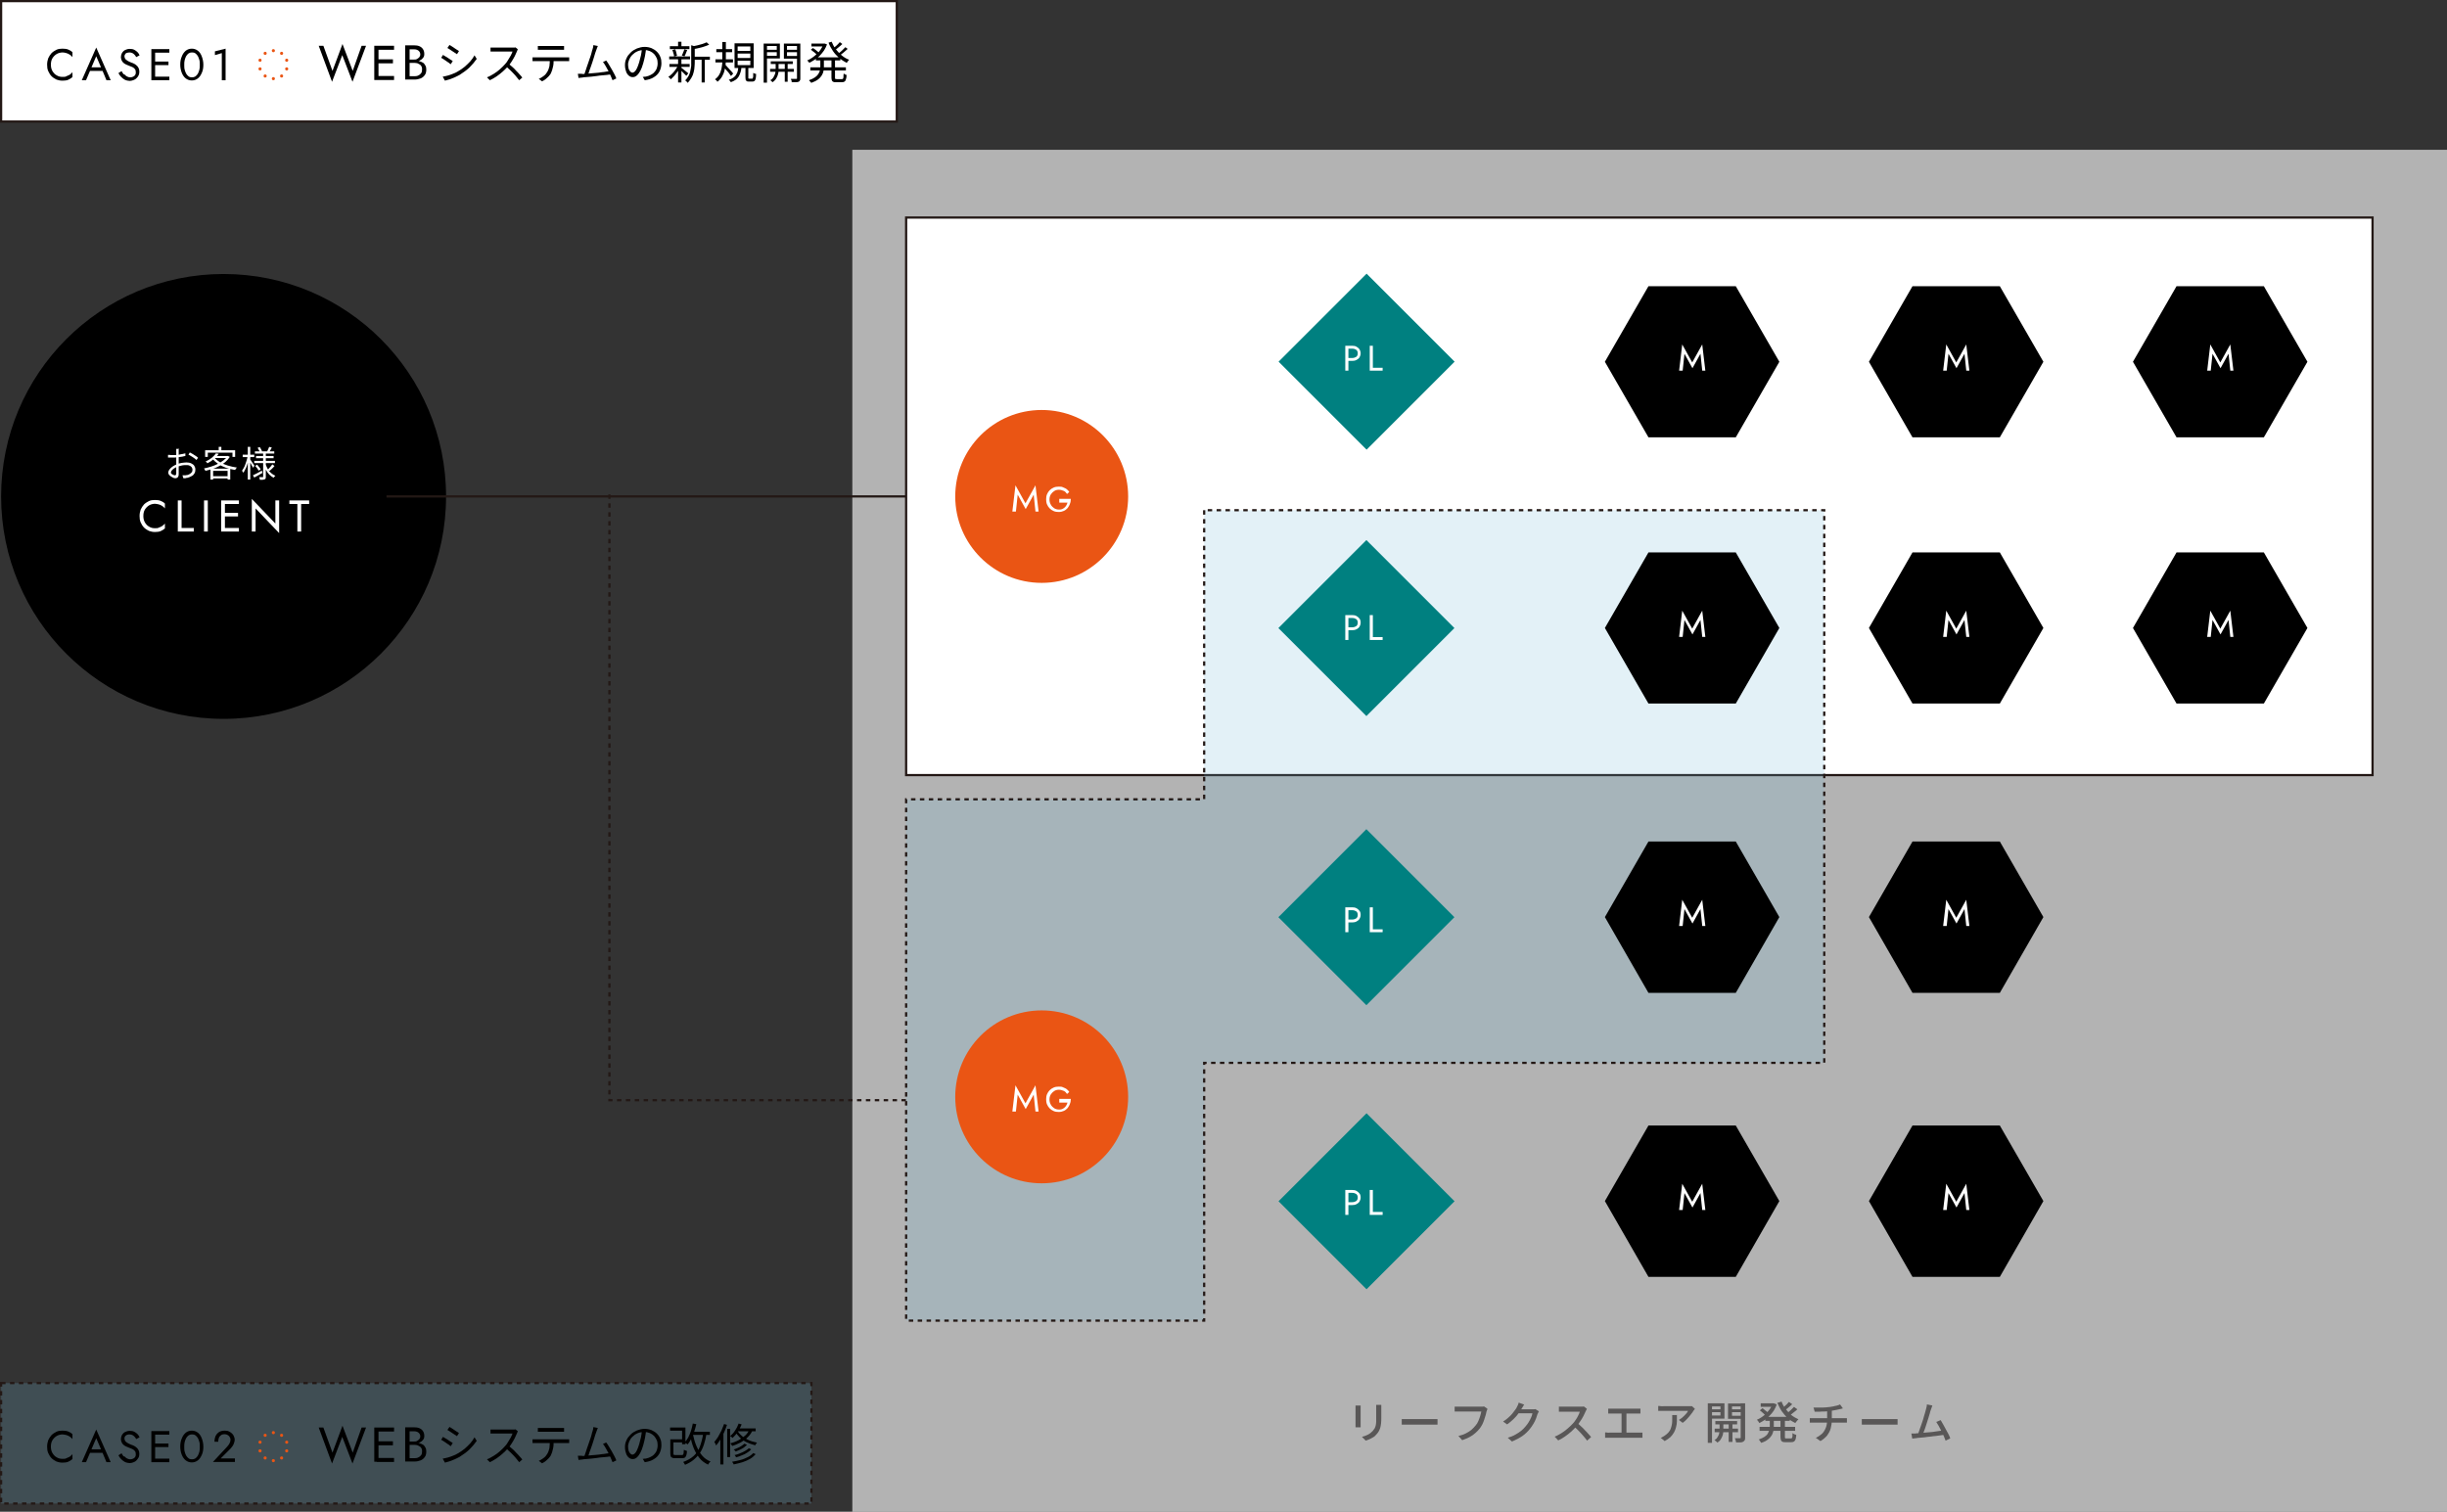 <?xml version="1.0" encoding="UTF-8"?>
<svg id="_レイヤー_2" xmlns="http://www.w3.org/2000/svg" version="1.1" viewBox="0 0 1101 680.3">
  <rect x="0" y="0" width="1101" height="680.3" fill="#333333" stroke="none"/>
  <!-- Generator: Adobe Illustrator 29.1.0, SVG Export Plug-In . SVG Version: 2.1.0 Build 142)  -->
  <defs>
    <style>
      .st0 {
        fill: #eaeaea;
        opacity: .7;
      }

      .st1 {
        fill: teal;
        stroke: teal;
      }

      .st1, .st2, .st3, .st4, .st5 {
        stroke-miterlimit: 10;
      }

      .st2 {
        fill: none;
      }

      .st2, .st3, .st4, .st5 {
        stroke: #231815;
      }

      .st2, .st4 {
        stroke-dasharray: 2;
      }

      .st6, .st3 {
        fill: #fff;
      }

      .st7 {
        fill: #595757;
      }

      .st4 {
        fill: #77bbdb;
        fill-opacity: .2;
      }

      .st5 {
        fill: #f2f2f2;
      }

      .st8 {
        fill: #ea5514;
      }
    </style>
  </defs>
  <rect class="st4" x=".5" y="622.4" width="364.6" height="54.2"/>
  <g>
    <path d="M23.6,653.9c.5.8,1.1,1.5,1.9,1.9.8.5,1.6.7,2.6.7s1.3,0,1.8-.3,1.1-.4,1.5-.7c.5-.3.8-.7,1.2-1.1v2.2c-.6.5-1.2.9-1.9,1.2-.7.3-1.6.4-2.6.4s-1.9-.2-2.7-.5c-.8-.4-1.6-.9-2.2-1.5-.6-.6-1.1-1.4-1.5-2.3-.4-.9-.5-1.8-.5-2.9s.2-2,.5-2.9c.4-.9.9-1.6,1.5-2.3.6-.6,1.4-1.1,2.2-1.5.8-.4,1.8-.5,2.7-.5s1.9.1,2.6.4,1.3.6,1.9,1.2v2.2c-.3-.4-.7-.8-1.2-1.1-.5-.3-1-.6-1.5-.7s-1.2-.3-1.8-.3-1.8.2-2.6.7c-.8.5-1.4,1.1-1.9,1.9-.5.8-.7,1.8-.7,2.9s.2,2,.7,2.9Z"/>
    <path d="M41,652.7l-.2.4-2.1,4.9h-1.9l6.5-14.7,6.5,14.7h-1.9l-2-4.8-.2-.4-2.4-5.6-2.4,5.6ZM40.3,652.2h6.2l.6,1.6h-7.4l.6-1.6Z"/>
    <path d="M55.9,655.3c.4.4.8.8,1.2,1,.4.2.9.4,1.5.4s1.3-.2,1.8-.6c.5-.4.7-.9.7-1.6s-.1-1.1-.4-1.5c-.3-.4-.7-.7-1.1-.9-.5-.2-1-.4-1.5-.6-.3-.1-.7-.3-1.2-.5s-.8-.4-1.2-.7c-.4-.3-.7-.7-.9-1.1-.2-.4-.4-1-.4-1.6s.2-1.3.5-1.9c.3-.5.8-1,1.4-1.3.6-.3,1.3-.5,2.1-.5s1.4.1,2,.4c.6.3,1.1.7,1.5,1.1.4.4.7.9.9,1.4l-1.5.8c-.2-.3-.4-.7-.7-1-.3-.3-.6-.6-1-.8s-.8-.3-1.4-.3-1.3.2-1.7.6-.5.8-.5,1.2.1.7.3,1.1c.2.3.5.6,1,.9.5.3,1.1.6,1.9.9.4.1.8.3,1.2.5.4.2.8.5,1.1.8.4.3.6.7.9,1.2.2.5.3,1,.3,1.6s-.1,1.2-.4,1.7-.6.9-1,1.3-.9.6-1.4.8c-.5.2-1.1.3-1.6.3s-1.5-.2-2.1-.5c-.6-.3-1.2-.8-1.7-1.3-.5-.5-.9-1.1-1.2-1.7l1.4-.9c.3.6.7,1.1,1,1.5Z"/>
    <path d="M69.8,644v14h-1.7v-14h1.7ZM69.1,644h7.1v1.6h-7.1v-1.6ZM69.1,649.6h6.7v1.6h-6.7v-1.6ZM69.1,656.4h7.1v1.6h-7.1v-1.6Z"/>
    <path d="M81.8,647.3c.4-1.1,1-1.9,1.8-2.6.8-.6,1.7-.9,2.7-.9s1.9.3,2.7.9c.8.6,1.4,1.5,1.8,2.6s.7,2.3.7,3.7-.2,2.6-.7,3.7-1,1.9-1.8,2.5c-.8.6-1.7.9-2.7.9s-1.9-.3-2.7-.9c-.8-.6-1.4-1.5-1.8-2.5s-.7-2.3-.7-3.7.2-2.6.7-3.7ZM83.1,653.3c.2.7.4,1.3.7,1.8s.7.9,1.1,1.2c.4.3.9.4,1.5.4s1-.1,1.5-.4c.4-.3.8-.7,1.1-1.2.3-.5.5-1.1.7-1.8.2-.7.2-1.4.2-2.2s0-1.6-.2-2.2c-.2-.7-.4-1.3-.7-1.8-.3-.5-.7-.9-1.1-1.2-.4-.3-.9-.4-1.5-.4s-1,.1-1.5.4c-.4.3-.8.7-1.1,1.2s-.5,1.1-.7,1.8c-.2.7-.2,1.4-.2,2.2s0,1.6.2,2.2Z"/>
    <path d="M102.2,651c.3-.3.6-.7.8-1,.2-.3.4-.7.5-1s.2-.7.2-1.1,0-.6-.2-.9c-.1-.3-.3-.6-.5-.8-.2-.2-.5-.4-.9-.6-.3-.1-.7-.2-1.1-.2s-1.1.1-1.5.4c-.4.3-.8.7-1,1.2-.2.5-.3,1.1-.3,1.8h-1.7c0-1,.2-1.9.5-2.6.4-.8.9-1.3,1.6-1.8.7-.4,1.5-.6,2.5-.6s1.4.1,2,.4c.6.3,1,.6,1.4,1,.4.4.6.8.8,1.3.2.5.3.9.3,1.3,0,.7-.2,1.4-.5,2.1-.3.7-.8,1.3-1.3,1.9l-4.5,4.5h6.4v1.6h-9.9l6.6-7.1Z"/>
  </g>
  <g>
    <path d="M199.2,646.6c.3.1.6.3,1.1.6.4.2.8.5,1.3.8.4.3.8.5,1.2.8.4.2.7.4.9.6l-.9,1.4c-.3-.2-.6-.4-.9-.7-.4-.2-.8-.5-1.2-.8-.4-.3-.8-.5-1.2-.8-.4-.2-.7-.4-1-.6l.9-1.4ZM199.2,656.4c.7-.1,1.5-.3,2.3-.5.8-.2,1.5-.5,2.3-.8.8-.3,1.5-.6,2.1-1,1.1-.6,2.1-1.3,3.1-2.1.9-.8,1.8-1.6,2.6-2.5.8-.9,1.4-1.8,1.9-2.7l1,1.6c-.9,1.3-2,2.6-3.3,3.9-1.3,1.2-2.8,2.3-4.4,3.3-.7.4-1.4.7-2.2,1.1-.8.3-1.6.6-2.3.9-.8.2-1.5.4-2.1.6l-.9-1.6ZM202.2,642.1c.3.2.6.4,1,.6.4.3.8.5,1.2.8.4.3.8.5,1.2.8.4.2.7.4.9.6l-.9,1.4c-.2-.2-.5-.4-.9-.6-.4-.3-.7-.5-1.2-.8-.4-.3-.8-.5-1.2-.8-.4-.2-.7-.5-1-.6l.9-1.3Z"/>
    <path d="M233,644.1c0,0-.2.2-.2.4,0,.2-.2.3-.2.5-.3.7-.6,1.4-1,2.2-.4.8-.9,1.6-1.4,2.4-.5.8-1,1.5-1.6,2.1-.7.8-1.5,1.6-2.4,2.4-.9.8-1.8,1.5-2.8,2.2-1,.7-2,1.2-3,1.7l-1.3-1.3c1.1-.4,2.1-1,3.1-1.6,1-.6,1.9-1.3,2.8-2.1.9-.8,1.6-1.5,2.3-2.3.5-.5.9-1.1,1.3-1.8s.8-1.3,1.2-2,.6-1.3.8-1.8h-7.8c-.2,0-.5,0-.8,0-.3,0-.5,0-.8,0s-.4,0-.5,0v-1.8c0,0,.3,0,.5,0,.2,0,.5,0,.8,0,.3,0,.5,0,.7,0h7.7c.3,0,.6,0,.9,0,.3,0,.5,0,.6-.1l1,.8ZM228.8,650.5c.5.5,1.1,1,1.7,1.5.6.5,1.2,1.1,1.7,1.7.6.6,1.1,1.1,1.6,1.7.5.5.9,1,1.2,1.4l-1.4,1.2c-.5-.6-1-1.3-1.7-2.1-.7-.7-1.3-1.5-2.1-2.2s-1.5-1.4-2.2-2l1.1-1.1Z"/>
    <path d="M239.7,647.7c.3,0,.6,0,.8,0,.3,0,.6,0,.9,0h13.1c.2,0,.5,0,.8,0,.3,0,.6,0,.8,0v1.7c-.2,0-.5,0-.8,0s-.6,0-.8,0h-14c-.3,0-.6,0-.9,0v-1.7ZM242.1,642.6c.3,0,.6,0,.9,0,.3,0,.6,0,.9,0h8.1c.3,0,.6,0,.9,0s.7,0,.9,0v1.7c-.3,0-.6,0-.9,0s-.6,0-.9,0h-8.1c-.3,0-.6,0-1,0s-.6,0-.9,0v-1.7ZM249.1,648.5c0,1.3,0,2.4-.3,3.5-.2,1-.5,2-.9,2.8-.2.5-.6.9-1,1.4-.4.4-.9.9-1.4,1.3s-1,.7-1.6,1l-1.5-1.1c.8-.3,1.5-.8,2.2-1.3.7-.5,1.2-1.1,1.6-1.8.5-.8.8-1.7,1-2.6.1-1,.2-2,.2-3.1h1.7Z"/>
    <path d="M261.9,655.2c.5,0,1.1,0,1.8-.1s1.4-.1,2.2-.2c.8,0,1.6-.2,2.4-.2.8,0,1.6-.2,2.4-.3.8,0,1.5-.2,2.2-.3.7,0,1.2-.2,1.6-.2l.4,1.5c-.5,0-1,.1-1.7.2-.7,0-1.4.2-2.2.2-.8,0-1.6.2-2.5.3-.9.1-1.7.2-2.5.3-.8,0-1.6.2-2.3.2-.7,0-1.3.1-1.7.2-.3,0-.5,0-.8.1-.3,0-.6,0-.9.1l-.3-1.9c.3,0,.6,0,.9,0,.3,0,.6,0,.9,0ZM269,642.5c0,.3-.2.5-.3.8-.1.3-.2.6-.4,1.1-.1.3-.3.8-.5,1.4-.2.6-.4,1.3-.6,2s-.5,1.5-.7,2.2c-.3.8-.5,1.5-.8,2.3-.3.7-.5,1.4-.7,2s-.4,1-.5,1.4h-1.8c.2-.3.4-.8.6-1.5s.5-1.3.7-2.1c.3-.8.5-1.5.8-2.3s.5-1.6.8-2.3c.2-.7.5-1.4.6-2s.3-1.1.4-1.4c.1-.5.2-.8.3-1.1,0-.3,0-.5.1-.8l2,.4ZM272.8,649.2c.4.5.8,1.1,1.2,1.8s.8,1.4,1.3,2.2c.4.8.8,1.5,1.2,2.2.4.7.6,1.3.8,1.8l-1.7.8c-.2-.5-.5-1.2-.8-1.9-.3-.7-.7-1.5-1.1-2.3-.4-.8-.8-1.5-1.2-2.2-.4-.7-.8-1.3-1.2-1.8l1.5-.7Z"/>
    <path d="M290.7,643.8c-.1,1-.3,2.1-.5,3.3-.2,1.1-.5,2.2-.8,3.3-.4,1.4-.8,2.5-1.3,3.4-.5.9-1,1.6-1.6,2.1-.6.5-1.1.7-1.8.7s-1.2-.2-1.7-.6-1-1-1.3-1.9c-.3-.8-.5-1.8-.5-2.9s.2-2.1.7-3.1c.4-1,1.1-1.8,1.9-2.6.8-.8,1.7-1.3,2.8-1.8,1.1-.4,2.2-.7,3.4-.7s2.2.2,3.2.6c.9.4,1.7.9,2.4,1.6.7.7,1.2,1.5,1.5,2.3.4.9.5,1.8.5,2.9s-.3,2.6-.9,3.7c-.6,1.1-1.4,1.9-2.6,2.6-1.1.7-2.5,1.1-4,1.3l-.9-1.5c.3,0,.6,0,.9-.1.3,0,.6,0,.8-.1.6-.1,1.3-.4,1.9-.7.6-.3,1.2-.7,1.6-1.2.5-.5.9-1.1,1.1-1.7s.4-1.4.4-2.3-.1-1.6-.4-2.3c-.3-.7-.7-1.3-1.2-1.9-.5-.5-1.2-1-1.9-1.3-.7-.3-1.6-.5-2.6-.5s-2.1.2-3,.6c-.9.4-1.6.9-2.3,1.6-.6.6-1.1,1.4-1.4,2.1-.3.8-.5,1.5-.5,2.2s.1,1.5.3,2.1c.2.5.5.9.8,1.2.3.3.6.4.9.4s.6-.2,1-.5c.3-.3.7-.8,1-1.5s.7-1.6,1-2.7c.3-1,.5-2,.8-3.1.2-1.1.4-2.1.4-3.2h1.7Z"/>
    <path d="M301.6,642.4h6.8v7.5h-1.5v-6.1h-5.4v-1.4ZM301.6,647.7h1.4v6.4c0,.3,0,.5.2.6.1,0,.4.1.8.1h2.8c.2,0,.4,0,.5-.2.1-.1.2-.3.3-.7,0-.3,0-.8.1-1.5.1,0,.2.2.4.2.2,0,.3.2.5.2.2,0,.3.1.5.2,0,.8-.2,1.5-.3,1.9s-.4.8-.6,1c-.3.2-.7.3-1.2.3h-3.1c-.6,0-1.1,0-1.4-.2-.3-.1-.6-.3-.7-.6-.1-.3-.2-.8-.2-1.3v-6.4ZM302.4,647.7h5.1v1.4h-5.1v-1.4ZM316.4,644.9l1.5.2c-.3,1.9-.7,3.5-1.2,5-.5,1.5-1.1,2.8-1.9,3.9-.8,1.1-1.7,2.1-2.8,3s-2.4,1.6-3.8,2.2c0-.1-.1-.3-.2-.4-.1-.2-.2-.3-.3-.5-.1-.2-.2-.3-.3-.4,1.9-.7,3.5-1.6,4.7-2.7,1.2-1.1,2.2-2.5,2.8-4.2s1.2-3.7,1.5-6ZM311.7,640.6l1.6.3c-.3,1.2-.6,2.4-1,3.5s-.8,2.1-1.3,3.1c-.5,1-1,1.8-1.6,2.5,0,0-.2-.2-.4-.3-.2-.1-.3-.2-.5-.3s-.3-.2-.4-.3c.6-.7,1.1-1.4,1.6-2.3s.8-1.9,1.2-2.9c.3-1,.6-2.1.8-3.2ZM311.8,645.6c.4,1.9.9,3.6,1.6,5.2.7,1.6,1.5,3,2.5,4.2,1,1.2,2.3,2.1,3.8,2.7-.1.1-.2.2-.4.4-.1.1-.3.3-.4.5-.1.2-.2.3-.3.5-1.5-.7-2.9-1.7-3.9-3-1.1-1.3-1.9-2.8-2.6-4.5-.7-1.7-1.2-3.6-1.6-5.7l1.4-.2ZM311.2,644.3h8.2v1.4h-8.2v-1.4Z"/>
    <path d="M325.7,640.8l1.4.4c-.4,1.2-.8,2.3-1.3,3.4-.5,1.1-1.1,2.2-1.7,3.2-.6,1-1.2,1.9-1.9,2.7,0-.1-.1-.3-.2-.5,0-.2-.2-.4-.3-.6s-.2-.4-.3-.5c.6-.7,1.1-1.4,1.7-2.3.5-.9,1-1.8,1.5-2.8.4-1,.8-2,1.2-3ZM324.1,645.6l1.4-1.4h0v14.8h-1.4v-13.4ZM327.2,643h1.3v12.7h-1.3v-12.7ZM332.3,640.6l1.4.4c-.5,1.2-1.1,2.3-1.8,3.4-.7,1.1-1.5,2-2.3,2.7,0,0-.2-.2-.3-.3-.1-.1-.3-.2-.4-.3-.1-.1-.3-.2-.4-.2.8-.7,1.6-1.5,2.2-2.5.7-1,1.2-2,1.6-3.1ZM337.3,643.1l1.4.3c-.5,1.3-1.3,2.4-2.2,3.3-.9.9-2,1.7-3.2,2.4-1.2.6-2.5,1.2-3.9,1.6,0-.1-.1-.3-.2-.4-.1-.1-.2-.3-.3-.4-.1-.1-.2-.3-.3-.4,1.3-.3,2.6-.8,3.7-1.4,1.1-.6,2.1-1.3,3-2.1s1.5-1.8,2-2.9ZM338.7,653.8l1.3.6c-.7.8-1.5,1.5-2.5,2.1-1,.6-2.2,1.1-3.4,1.5-1.3.4-2.6.7-4,1,0-.2-.2-.4-.3-.6-.1-.2-.3-.4-.4-.6,1.3-.2,2.6-.5,3.8-.8,1.2-.3,2.3-.8,3.3-1.3,1-.5,1.8-1.1,2.4-1.8ZM335,649.7l1.1.5c-.4.4-.9.8-1.4,1.2-.6.4-1.2.7-1.8,1-.6.3-1.3.5-1.9.8,0-.1-.2-.3-.4-.5-.2-.2-.3-.3-.5-.4.6-.2,1.2-.4,1.8-.7.6-.3,1.2-.5,1.7-.9.5-.3,1-.7,1.3-1ZM336.9,651.7l1.1.5c-.5.6-1.1,1.1-1.8,1.5-.7.5-1.5.9-2.4,1.2-.9.4-1.7.7-2.6.9,0-.1-.2-.3-.3-.5-.1-.2-.3-.4-.4-.5.9-.2,1.7-.4,2.5-.8.8-.3,1.6-.7,2.3-1.1.7-.4,1.3-.8,1.7-1.3ZM331.7,643.6c.4.8,1,1.6,1.8,2.3.8.8,1.8,1.4,3,2,1.2.6,2.6,1,4.1,1.3,0,0-.2.2-.3.4-.1.1-.2.3-.3.4,0,.1-.2.3-.2.4-1.6-.4-2.9-.9-4.1-1.5s-2.2-1.4-3-2.2-1.4-1.6-1.9-2.5l.9-.7ZM331.9,642.8h8.1v1.3h-8.9l.8-1.3Z"/>
  </g>
  <g>
    <path d="M162.6,642.4h2.1l-6.1,16.2-4.6-12-4.6,12-6-16.2h2.1l4.1,11.3,4.5-12.1,4.6,12.1,4-11.3Z"/>
    <path d="M170.3,642.4v15.4h-1.9v-15.4h1.9ZM169.5,642.4h7.8v1.8h-7.8v-1.8ZM169.5,648.6h7.3v1.8h-7.3v-1.8ZM169.5,656.1h7.8v1.8h-7.8v-1.8Z"/>
    <path d="M183.8,648.7h2.5c.5,0,1,0,1.4-.3s.7-.4,1-.8c.2-.3.4-.7.4-1.2,0-.7-.3-1.3-.8-1.7-.5-.4-1.2-.6-1.9-.6h-2.1v12.1h2.3c.7,0,1.2-.1,1.7-.4.5-.2.9-.6,1.2-1s.4-1,.4-1.6,0-.9-.2-1.3c-.2-.4-.4-.7-.7-.9-.3-.2-.7-.4-1.1-.6-.4-.1-.9-.2-1.4-.2h-2.7v-1h2.7c.7,0,1.4,0,2.1.2.6.2,1.2.4,1.7.7s.8.8,1.1,1.3c.3.5.4,1.1.4,1.8,0,1-.2,1.9-.7,2.5-.5.7-1.1,1.2-1.9,1.5s-1.7.5-2.7.5h-4.2v-15.4h4c.9,0,1.7.1,2.4.4.7.3,1.2.7,1.6,1.3.4.6.6,1.3.6,2.2s-.2,1.3-.6,1.8c-.4.5-.9.9-1.6,1.2-.7.3-1.5.4-2.4.4h-2.5v-1Z"/>
  </g>
  <g>
    <circle class="st8" cx="123" cy="657.3" r=".7"/>
    <circle class="st8" cx="126.7" cy="656.1" r=".7"/>
    <circle class="st8" cx="119.3" cy="656.1" r=".7"/>
    <circle class="st8" cx="117" cy="652.9" r=".7"/>
    <circle class="st8" cx="129" cy="652.9" r=".7"/>
  </g>
  <g>
    <circle class="st8" cx="123" cy="644.7" r=".7"/>
    <circle class="st8" cx="119.3" cy="645.9" r=".7"/>
    <circle class="st8" cx="126.7" cy="645.9" r=".7"/>
    <circle class="st8" cx="129" cy="649" r=".7"/>
    <circle class="st8" cx="117" cy="649" r=".7"/>
  </g>
  <circle cx="100.6" cy="223.4" r="100.1"/>
  <g>
    <g>
      <path class="st6" d="M65.2,235.1c.5.8,1.1,1.5,1.9,1.9.8.5,1.6.7,2.6.7s1.3,0,1.8-.3c.6-.2,1.1-.4,1.5-.7.5-.3.8-.7,1.2-1.1v2.2c-.6.5-1.2.9-1.9,1.2s-1.6.4-2.6.4-1.9-.2-2.7-.5c-.8-.4-1.6-.9-2.2-1.5-.6-.6-1.1-1.4-1.5-2.3-.4-.9-.5-1.8-.5-2.9s.2-2,.5-2.9c.4-.9.9-1.6,1.5-2.3.6-.6,1.4-1.1,2.2-1.5.8-.4,1.8-.5,2.7-.5s1.9.1,2.6.4,1.3.6,1.9,1.2v2.2c-.3-.4-.7-.8-1.2-1.1-.5-.3-1-.6-1.5-.7s-1.2-.3-1.8-.3-1.8.2-2.6.7c-.8.5-1.4,1.1-1.9,1.9-.5.8-.7,1.8-.7,2.9s.2,2,.7,2.9Z"/>
      <path class="st6" d="M81.7,225.2v12.4h5.5v1.6h-7.2v-14h1.7Z"/>
      <path class="st6" d="M93.5,225.2v14h-1.7v-14h1.7Z"/>
      <path class="st6" d="M101.2,225.2v14h-1.7v-14h1.7ZM100.4,225.2h7.1v1.6h-7.1v-1.6ZM100.4,230.8h6.7v1.6h-6.7v-1.6ZM100.4,237.6h7.1v1.6h-7.1v-1.6Z"/>
      <path class="st6" d="M125.6,225.2v14.7l-10.6-11.1v10.4h-1.7v-14.7l10.6,11.1v-10.4h1.7Z"/>
      <path class="st6" d="M130.2,225.2h8.9v1.6h-3.6v12.4h-1.7v-12.4h-3.6v-1.6Z"/>
    </g>
    <g>
      <path class="st6" d="M80.4,201.8c0,0,0,.2,0,.3,0,.1,0,.3,0,.4s0,.3,0,.4c0,.2,0,.6,0,1,0,.4,0,.8,0,1.3s0,1,0,1.4,0,.9,0,1.4,0,.9,0,1.4c0,.5,0,1,0,1.5,0,.5,0,.9,0,1.3,0,.4,0,.7,0,1,0,.5,0,.9-.2,1.2-.1.3-.3.5-.5.6-.2.1-.5.2-.7.2s-.7,0-1-.2-.7-.3-1.1-.6c-.3-.2-.6-.5-.9-.8-.2-.3-.3-.7-.3-1s.2-.9.6-1.4c.4-.5.8-.9,1.4-1.3.6-.4,1.2-.7,1.9-1,.7-.3,1.5-.5,2.2-.6.8-.1,1.5-.2,2.1-.2s1.5.1,2.1.4,1.1.6,1.4,1.1.5,1,.5,1.7-.1,1.2-.4,1.7c-.3.5-.6.9-1.2,1.2s-1.1.6-1.9.8c-.4,0-.7.1-1,.2-.3,0-.7,0-.9,0l-.4-1.3c.3,0,.6,0,.9,0,.3,0,.6,0,.9-.1.5,0,.9-.2,1.3-.4.4-.2.7-.5,1-.8.3-.3.4-.8.4-1.2s-.1-.8-.4-1.2c-.2-.3-.6-.5-1-.7s-.9-.2-1.4-.2-1.4,0-2.1.2c-.7.1-1.4.4-2,.6-.5.2-1,.4-1.4.7-.4.3-.8.6-1,.9-.2.3-.4.6-.4.9s0,.4.2.5c.1.2.3.3.5.4.2.1.4.2.6.3.2,0,.4.1.5.1s.3,0,.4-.2.2-.3.2-.6,0-.7,0-1.3c0-.5,0-1.1,0-1.8s0-1.3,0-1.8,0-.9,0-1.5c0-.5,0-1,0-1.5,0-.5,0-.9,0-1.3,0-.4,0-.6,0-.8s0-.2,0-.4c0-.1,0-.3,0-.4,0-.1,0-.3,0-.3h1.4ZM75.8,204.7c.4,0,.8,0,1.1.1.3,0,.6,0,.9,0s.8,0,1.3,0c.5,0,1,0,1.5-.2s1-.2,1.5-.3c.5-.1.9-.2,1.3-.3v1.2c-.4,0-.8.2-1.4.3-.5,0-1,.2-1.6.2-.5,0-1,.1-1.5.2-.5,0-.9,0-1.2,0s-.8,0-1.2,0c-.3,0-.6,0-.9,0v-1.2ZM85.4,203.6c.4.2.8.4,1.3.7.5.3.9.6,1.4.9.4.3.8.5,1,.8l-.7,1c-.2-.2-.4-.4-.7-.6-.3-.2-.6-.4-1-.7-.3-.2-.7-.4-1-.6s-.6-.4-.9-.5l.6-1Z"/>
      <path class="st6" d="M102.2,205.2h.4c0,0,.8.4.8.4-.5.8-1.2,1.6-2,2.3s-1.7,1.3-2.7,1.8c-1,.5-2,1-3.1,1.3s-2.2.7-3.2.9c0-.2-.1-.3-.3-.6s-.2-.4-.3-.5c1-.2,2.1-.5,3.1-.8,1-.3,2-.7,3-1.2,1-.5,1.8-1,2.6-1.6.8-.6,1.4-1.2,1.8-1.9v-.2ZM92.3,202.6h13.5v3h-1.2v-1.9h-11.1v1.9h-1.2v-3ZM97.1,204l1.3.2c-.5.8-1.2,1.5-2.1,2.3-.8.7-1.8,1.4-3,2,0,0-.1-.2-.2-.3,0-.1-.2-.2-.3-.3-.1,0-.2-.2-.3-.2,1.1-.5,2-1.1,2.8-1.7.8-.7,1.4-1.3,1.8-1.9ZM94.7,210.9h8.9v4.9h-1.2v-3.9h-6.5v3.9h-1.2v-4.9ZM95.3,214.3h7.7v1h-7.7v-1ZM96.5,205.9c.6.8,1.5,1.5,2.5,2.1,1,.6,2.2,1.1,3.5,1.5,1.3.4,2.7.7,4.1.9,0,0-.2.2-.3.3,0,.1-.2.3-.3.4,0,.1-.2.3-.2.4-1.4-.2-2.8-.6-4.1-1-1.3-.5-2.5-1-3.5-1.7s-1.9-1.5-2.7-2.4l1-.5ZM96.9,205.2h5.6v.9h-6.4l.9-.9ZM98.4,201.1h1.2v2.1h-1.2v-2.1Z"/>
      <path class="st6" d="M111.4,205.3l.8.2c-.1.6-.3,1.3-.5,2-.2.7-.4,1.4-.6,2-.2.7-.5,1.3-.8,1.8s-.5,1.1-.8,1.5c0-.2-.1-.3-.3-.5s-.2-.4-.3-.5c.3-.4.5-.8.8-1.3.3-.5.5-1,.7-1.6.2-.6.4-1.2.6-1.8.2-.6.3-1.2.4-1.8ZM109.2,204.6h5.2v1.1h-5.2v-1.1ZM111.5,201.1h1.1v14.7h-1.1v-14.7ZM112.5,206.6c0,.1.2.3.4.6s.4.6.6.9c.2.3.4.6.6.9.2.3.3.5.4.6l-.7.9c0-.2-.2-.5-.4-.8-.2-.3-.3-.6-.5-1-.2-.3-.4-.7-.6-.9s-.3-.5-.4-.7l.5-.5ZM113.8,213.9c.5-.2,1.1-.6,1.8-.9.7-.4,1.4-.8,2.2-1.2l.3,1c-.6.4-1.3.7-1.9,1.1-.7.4-1.3.7-1.8,1l-.6-1ZM114.4,207.4h9.3v1h-9.3v-1ZM114.7,203.1h8.7v1h-8.7v-1ZM114.9,209.6l.8-.5c.3.3.6.7.9,1.1.3.4.6.7.7,1l-.9.6c-.2-.3-.4-.7-.7-1.1-.3-.4-.6-.8-.9-1.1ZM115.2,205.2h7.9v1h-7.9v-1ZM115.9,201.5l1-.3c.2.3.4.6.6,1,.2.3.3.6.4.9l-1,.4c0-.3-.2-.6-.4-.9-.2-.4-.4-.7-.5-1ZM118.4,203.8h1.2v10.7c0,.3,0,.6-.1.8,0,.2-.2.3-.4.4-.2,0-.5.1-.9.2-.4,0-.8,0-1.3,0,0-.2,0-.3-.1-.6,0-.2-.1-.4-.2-.6.4,0,.7,0,1,0h.6c.1,0,.2,0,.2,0,0,0,0-.1,0-.2v-10.7ZM119.5,208.9c.3.8.6,1.5,1,2.2.4.7.9,1.3,1.5,1.8.6.5,1.2.9,1.9,1.2,0,0-.2.2-.3.3,0,.1-.2.2-.3.3,0,.1-.2.2-.2.3-.7-.4-1.3-.8-1.9-1.4-.6-.6-1.1-1.3-1.5-2.1-.4-.8-.8-1.6-1-2.5l.8-.2ZM121.1,201.1l1.2.3c-.2.4-.4.7-.6,1.1s-.4.7-.6.9l-.9-.3c.2-.3.3-.6.5-1,.2-.4.3-.7.4-1ZM122.6,209l.9.7c-.3.4-.7.8-1.1,1.2-.4.4-.8.7-1.1,1l-.8-.6c.2-.2.5-.4.7-.7s.5-.5.7-.8.4-.5.6-.8Z"/>
    </g>
  </g>
  <rect class="st0" x="383.5" y="67.4" width="717.5" height="612.9"/>
  <rect class="st3" x="407.7" y="97.9" width="659.8" height="250.9"/>
  <polygon class="st4" points="541.8 229.6 541.8 359.7 407.7 359.7 407.7 594.3 541.8 594.3 541.8 478.3 820.8 478.3 820.8 229.6 541.8 229.6"/>
  <circle class="st8" cx="468.7" cy="223.4" r="38.9"/>
  <rect class="st1" x="587.3" y="255.1" width="55" height="55" transform="translate(849.7 917.2) rotate(-135)"/>
  <rect class="st1" x="587.3" y="135.3" width="55" height="55" transform="translate(934.5 712.6) rotate(-135)"/>
  <polygon points="781 248.6 741.7 248.6 722.1 282.6 741.7 316.6 781 316.6 800.6 282.6 781 248.6"/>
  <polygon points="781 128.8 741.7 128.8 722.1 162.8 741.7 196.8 781 196.8 800.6 162.8 781 128.8"/>
  <polygon points="899.8 248.6 860.5 248.6 840.9 282.6 860.5 316.6 899.8 316.6 919.4 282.6 899.8 248.6"/>
  <polygon points="899.8 128.8 860.5 128.8 840.9 162.8 860.5 196.8 899.8 196.8 919.4 162.8 899.8 128.8"/>
  <polygon points="1018.6 248.6 979.3 248.6 959.7 282.6 979.3 316.6 1018.6 316.6 1038.2 282.6 1018.6 248.6"/>
  <polygon points="1018.6 128.8 979.3 128.8 959.7 162.8 979.3 196.8 1018.6 196.8 1038.2 162.8 1018.6 128.8"/>
  <circle class="st8" cx="468.7" cy="493.6" r="38.9"/>
  <rect class="st1" x="587.3" y="513" width="55" height="55" transform="translate(667.4 1357.5) rotate(-135)"/>
  <rect class="st1" x="587.3" y="385.2" width="55" height="55" transform="translate(757.7 1139.3) rotate(-135)"/>
  <polygon points="781 506.5 741.7 506.5 722.1 540.5 741.7 574.6 781 574.6 800.6 540.5 781 506.5"/>
  <polygon points="781 378.7 741.7 378.7 722.1 412.7 741.7 446.8 781 446.8 800.6 412.7 781 378.7"/>
  <polygon points="899.8 506.5 860.5 506.5 840.9 540.5 860.5 574.6 899.8 574.6 919.4 540.5 899.8 506.5"/>
  <polygon points="899.8 378.7 860.5 378.7 840.9 412.7 860.5 446.8 899.8 446.8 919.4 412.7 899.8 378.7"/>
  <g>
    <path class="st6" d="M456.9,230.2h-1.4l1.4-11.8,4.5,8.1,4.5-8.1,1.4,11.8h-1.4l-.8-7.6-3.6,6.5-3.6-6.5-.8,7.6Z"/>
    <path class="st6" d="M476.6,224.5h5.2c0,.8-.1,1.5-.4,2.2-.2.7-.6,1.3-1,1.9-.5.5-1,1-1.7,1.3-.7.3-1.4.5-2.3.5s-1.6-.1-2.3-.4c-.7-.3-1.3-.7-1.8-1.2-.5-.5-.9-1.1-1.2-1.8s-.4-1.5-.4-2.3.1-1.6.4-2.3c.3-.7.7-1.3,1.2-1.8.5-.5,1.1-.9,1.8-1.2.7-.3,1.4-.4,2.3-.4s1.3,0,1.9.3,1.1.4,1.6.8c.5.4.9.8,1.2,1.3l-1,.9c-.4-.6-.8-1.1-1.5-1.4s-1.4-.5-2.2-.5-1.5.2-2.1.6c-.6.4-1.1.9-1.5,1.5-.4.7-.6,1.4-.6,2.3s.2,1.6.6,2.3c.4.7.9,1.2,1.5,1.6.6.4,1.4.6,2.1.6s1.1,0,1.5-.2c.4-.2.8-.4,1.1-.7.3-.3.6-.6.8-1s.4-.8.5-1.2h-3.7v-1.3Z"/>
  </g>
  <g>
    <path class="st6" d="M456.9,500.2h-1.4l1.4-11.8,4.5,8.1,4.5-8.1,1.4,11.8h-1.4l-.8-7.6-3.6,6.5-3.6-6.5-.8,7.6Z"/>
    <path class="st6" d="M476.6,494.5h5.2c0,.8-.1,1.5-.4,2.2-.2.7-.6,1.3-1,1.9-.5.5-1,1-1.7,1.3-.7.3-1.4.5-2.3.5s-1.6-.1-2.3-.4c-.7-.3-1.3-.7-1.8-1.2-.5-.5-.9-1.1-1.2-1.8s-.4-1.5-.4-2.3.1-1.6.4-2.3c.3-.7.7-1.3,1.2-1.8.5-.5,1.1-.9,1.8-1.2.7-.3,1.4-.4,2.3-.4s1.3,0,1.9.3,1.1.4,1.6.8c.5.4.9.8,1.2,1.3l-1,.9c-.4-.6-.8-1.1-1.5-1.4s-1.4-.5-2.2-.5-1.5.2-2.1.6c-.6.4-1.1.9-1.5,1.5-.4.7-.6,1.4-.6,2.3s.2,1.6.6,2.3c.4.7.9,1.2,1.5,1.6.6.4,1.4.6,2.1.6s1.1,0,1.5-.2c.4-.2.8-.4,1.1-.7.3-.3.6-.6.8-1s.4-.8.5-1.2h-3.7v-1.3Z"/>
  </g>
  <g>
    <path class="st6" d="M606.7,276.8v11.2h-1.4v-11.2h1.4ZM606.1,276.8h2.3c.7,0,1.4.1,1.9.4.6.3,1,.7,1.4,1.2s.5,1.1.5,1.8-.2,1.3-.5,1.8c-.3.5-.8.9-1.4,1.2-.6.3-1.2.4-1.9.4h-2.3v-1.3h2.3c.7,0,1.3-.2,1.8-.5.5-.4.7-.9.7-1.6s-.2-1.2-.7-1.6c-.5-.3-1-.5-1.8-.5h-2.3v-1.3Z"/>
    <path class="st6" d="M617.7,276.8v9.9h4.4v1.3h-5.8v-11.2h1.4Z"/>
  </g>
  <g>
    <path class="st6" d="M606.7,408.3v11.2h-1.4v-11.2h1.4ZM606.1,408.3h2.3c.7,0,1.4.1,1.9.4.6.3,1,.7,1.4,1.2s.5,1.1.5,1.8-.2,1.3-.5,1.8c-.3.5-.8.9-1.4,1.2-.6.3-1.2.4-1.9.4h-2.3v-1.3h2.3c.7,0,1.3-.2,1.8-.5.5-.4.7-.9.7-1.6s-.2-1.2-.7-1.6c-.5-.3-1-.5-1.8-.5h-2.3v-1.3Z"/>
    <path class="st6" d="M617.7,408.3v9.9h4.4v1.3h-5.8v-11.2h1.4Z"/>
  </g>
  <g>
    <path class="st6" d="M606.7,535.5v11.2h-1.4v-11.2h1.4ZM606.1,535.5h2.3c.7,0,1.4.1,1.9.4.6.3,1,.7,1.4,1.2s.5,1.1.5,1.8-.2,1.3-.5,1.8c-.3.5-.8.9-1.4,1.2-.6.3-1.2.4-1.9.4h-2.3v-1.3h2.3c.7,0,1.3-.2,1.8-.5.5-.4.7-.9.7-1.6s-.2-1.2-.7-1.6c-.5-.3-1-.5-1.8-.5h-2.3v-1.3Z"/>
    <path class="st6" d="M617.7,535.5v9.9h4.4v1.3h-5.8v-11.2h1.4Z"/>
  </g>
  <g>
    <path class="st6" d="M606.7,155.6v11.2h-1.4v-11.2h1.4ZM606.1,155.6h2.3c.7,0,1.4.1,1.9.4.6.3,1,.7,1.4,1.2.3.5.5,1.1.5,1.8s-.2,1.3-.5,1.8c-.3.5-.8.9-1.4,1.2-.6.3-1.2.4-1.9.4h-2.3v-1.3h2.3c.7,0,1.3-.2,1.8-.5.5-.4.7-.9.7-1.6s-.2-1.2-.7-1.6c-.5-.3-1-.5-1.8-.5h-2.3v-1.3Z"/>
    <path class="st6" d="M617.7,155.6v9.9h4.4v1.3h-5.8v-11.2h1.4Z"/>
  </g>
  <path class="st6" d="M756.9,166.8h-1.4l1.4-11.8,4.5,8.1,4.5-8.1,1.4,11.8h-1.4l-.8-7.6-3.6,6.5-3.6-6.5-.8,7.6Z"/>
  <path class="st6" d="M756.9,286.6h-1.4l1.4-11.8,4.5,8.1,4.5-8.1,1.4,11.8h-1.4l-.8-7.6-3.6,6.5-3.6-6.5-.8,7.6Z"/>
  <path class="st6" d="M756.9,416.7h-1.4l1.4-11.8,4.5,8.1,4.5-8.1,1.4,11.8h-1.4l-.8-7.6-3.6,6.5-3.6-6.5-.8,7.6Z"/>
  <path class="st6" d="M756.9,544.5h-1.4l1.4-11.8,4.5,8.1,4.5-8.1,1.4,11.8h-1.4l-.8-7.6-3.6,6.5-3.6-6.5-.8,7.6Z"/>
  <path class="st6" d="M875.7,166.8h-1.4l1.4-11.8,4.5,8.1,4.5-8.1,1.4,11.8h-1.4l-.8-7.6-3.6,6.5-3.6-6.5-.8,7.6Z"/>
  <path class="st6" d="M875.7,286.6h-1.4l1.4-11.8,4.5,8.1,4.5-8.1,1.4,11.8h-1.4l-.8-7.6-3.6,6.5-3.6-6.5-.8,7.6Z"/>
  <path class="st6" d="M994.5,166.8h-1.4l1.4-11.8,4.5,8.1,4.5-8.1,1.4,11.8h-1.4l-.8-7.6-3.6,6.5-3.6-6.5-.8,7.6Z"/>
  <path class="st6" d="M994.5,286.6h-1.4l1.4-11.8,4.5,8.1,4.5-8.1,1.4,11.8h-1.4l-.8-7.6-3.6,6.5-3.6-6.5-.8,7.6Z"/>
  <path class="st6" d="M875.7,416.7h-1.4l1.4-11.8,4.5,8.1,4.5-8.1,1.4,11.8h-1.4l-.8-7.6-3.6,6.5-3.6-6.5-.8,7.6Z"/>
  <path class="st6" d="M875.7,544.5h-1.4l1.4-11.8,4.5,8.1,4.5-8.1,1.4,11.8h-1.4l-.8-7.6-3.6,6.5-3.6-6.5-.8,7.6Z"/>
  <line class="st5" x1="173.9" y1="223.4" x2="407.7" y2="223.4"/>
  <polyline class="st2" points="407.6 495.1 274.2 495.1 274.2 221.9"/>
  <rect class="st3" x=".5" y=".5" width="403" height="54.2"/>
  <g>
    <path d="M23.6,32c.5.8,1.1,1.5,1.9,1.9.8.5,1.6.7,2.6.7s1.3,0,1.8-.3,1.1-.4,1.5-.7c.5-.3.8-.7,1.2-1.1v2.2c-.6.5-1.2.9-1.9,1.2s-1.6.4-2.6.4-1.9-.2-2.7-.5c-.8-.4-1.6-.9-2.2-1.5-.6-.6-1.1-1.4-1.5-2.3-.4-.9-.5-1.8-.5-2.9s.2-2,.5-2.9c.4-.9.9-1.6,1.5-2.3.6-.6,1.4-1.1,2.2-1.5.8-.4,1.8-.5,2.7-.5s1.9.1,2.6.4c.7.3,1.3.6,1.9,1.2v2.2c-.3-.4-.7-.8-1.2-1.1-.5-.3-1-.6-1.5-.7-.6-.2-1.2-.3-1.8-.3s-1.8.2-2.6.7c-.8.5-1.4,1.1-1.9,1.9-.5.8-.7,1.8-.7,2.9s.2,2,.7,2.9Z"/>
    <path d="M41,30.8l-.2.4-2.1,4.9h-1.9l6.5-14.7,6.5,14.7h-1.9l-2-4.8-.2-.4-2.4-5.6-2.4,5.6ZM40.3,30.3h6.2l.6,1.6h-7.4l.6-1.6Z"/>
    <path d="M55.9,33.4c.4.4.8.8,1.2,1s.9.4,1.5.4,1.3-.2,1.8-.6c.5-.4.7-.9.7-1.6s-.1-1.1-.4-1.5c-.3-.4-.7-.7-1.1-.9-.5-.2-1-.4-1.5-.6-.3-.1-.7-.3-1.2-.5s-.8-.4-1.2-.7c-.4-.3-.7-.7-.9-1.1-.2-.4-.4-1-.4-1.6s.2-1.3.5-1.9c.3-.5.8-1,1.4-1.3.6-.3,1.3-.5,2.1-.5s1.4.1,2,.4c.6.3,1.1.7,1.5,1.1.4.4.7.9.9,1.4l-1.5.8c-.2-.3-.4-.7-.7-1-.3-.3-.6-.6-1-.8s-.8-.3-1.4-.3-1.3.2-1.7.5c-.3.4-.5.8-.5,1.2s.1.7.3,1.1c.2.3.5.6,1,.9.5.3,1.1.6,1.9.9.4.1.8.3,1.2.5.4.2.8.5,1.1.8.4.3.6.7.9,1.2.2.5.3,1,.3,1.6s-.1,1.2-.4,1.7c-.2.5-.6.9-1,1.3s-.9.6-1.4.8c-.5.2-1.1.3-1.6.3s-1.5-.2-2.1-.5c-.6-.3-1.2-.8-1.7-1.3-.5-.5-.9-1.1-1.2-1.7l1.4-.9c.3.6.7,1.1,1,1.5Z"/>
    <path d="M69.8,22.1v14h-1.7v-14h1.7ZM69.1,22.1h7.1v1.6h-7.1v-1.6ZM69.1,27.7h6.7v1.6h-6.7v-1.6ZM69.1,34.5h7.1v1.6h-7.1v-1.6Z"/>
    <path d="M81.8,25.4c.4-1.1,1-1.9,1.8-2.6.8-.6,1.7-.9,2.7-.9s1.9.3,2.7.9c.8.6,1.4,1.5,1.8,2.6s.7,2.3.7,3.7-.2,2.6-.7,3.7-1,1.9-1.8,2.5c-.8.6-1.7.9-2.7.9s-1.9-.3-2.7-.9c-.8-.6-1.4-1.5-1.8-2.5s-.7-2.3-.7-3.7.2-2.6.7-3.7ZM83.1,31.4c.2.7.4,1.3.7,1.8s.7.9,1.1,1.2c.4.3.9.4,1.5.4s1-.1,1.5-.4c.4-.3.8-.7,1.1-1.2.3-.5.5-1.1.7-1.8.2-.7.2-1.4.2-2.2s0-1.6-.2-2.2c-.2-.7-.4-1.3-.7-1.8-.3-.5-.7-.9-1.1-1.2-.4-.3-.9-.4-1.5-.4s-1,.1-1.5.4c-.4.3-.8.7-1.1,1.2s-.5,1.1-.7,1.8c-.2.7-.2,1.4-.2,2.2s0,1.6.2,2.2Z"/>
    <path d="M96.7,23.1l4.8-1.2v14.2h-1.7v-12.2l-3.1.9v-1.8Z"/>
  </g>
  <g>
    <path d="M199.2,24.7c.3.1.6.3,1.1.6.4.2.8.5,1.3.8.4.3.8.5,1.2.8.4.2.7.4.9.6l-.9,1.4c-.3-.2-.6-.4-.9-.7-.4-.2-.8-.5-1.2-.8-.4-.3-.8-.5-1.2-.8-.4-.2-.7-.4-1-.6l.9-1.4ZM199.2,34.5c.7-.1,1.5-.3,2.3-.5.8-.2,1.5-.5,2.3-.8.8-.3,1.5-.6,2.1-1,1.1-.6,2.1-1.3,3.1-2.1.9-.8,1.8-1.6,2.6-2.5.8-.9,1.4-1.8,1.9-2.7l1,1.6c-.9,1.3-2,2.6-3.3,3.9-1.3,1.2-2.8,2.3-4.4,3.3-.7.4-1.4.7-2.2,1.1-.8.3-1.6.6-2.3.9-.8.2-1.5.4-2.1.6l-.9-1.6ZM202.2,20.2c.3.2.6.4,1,.6.4.3.8.5,1.2.8.4.3.8.5,1.2.8.4.2.7.4.9.6l-.9,1.4c-.2-.2-.5-.4-.9-.6-.4-.3-.7-.5-1.2-.8-.4-.3-.8-.5-1.2-.8-.4-.2-.7-.5-1-.6l.9-1.3Z"/>
    <path d="M233,22.2c0,0-.2.2-.2.4,0,.2-.2.3-.2.5-.3.7-.6,1.4-1,2.2-.4.8-.9,1.6-1.4,2.4-.5.8-1,1.5-1.6,2.1-.7.8-1.5,1.6-2.4,2.4-.9.8-1.8,1.5-2.8,2.2-1,.7-2,1.2-3,1.7l-1.3-1.3c1.1-.4,2.1-1,3.1-1.6,1-.6,1.9-1.3,2.8-2.1.9-.8,1.6-1.5,2.3-2.3.5-.5.9-1.1,1.3-1.8s.8-1.3,1.2-2,.6-1.3.8-1.8h-7.8c-.2,0-.5,0-.8,0-.3,0-.5,0-.8,0s-.4,0-.5,0v-1.8c0,0,.3,0,.5,0,.2,0,.5,0,.8,0,.3,0,.5,0,.7,0h7.7c.3,0,.6,0,.9,0,.3,0,.5,0,.6-.1l1,.8ZM228.8,28.6c.5.5,1.1,1,1.7,1.5.6.5,1.2,1.1,1.7,1.7.6.6,1.1,1.1,1.6,1.7.5.5.9,1,1.2,1.4l-1.4,1.2c-.5-.6-1-1.3-1.7-2.1-.7-.7-1.3-1.5-2.1-2.2s-1.5-1.4-2.2-2l1.1-1.1Z"/>
    <path d="M239.7,25.8c.3,0,.6,0,.8,0,.3,0,.6,0,.9,0h13.1c.2,0,.5,0,.8,0,.3,0,.6,0,.8,0v1.7c-.2,0-.5,0-.8,0s-.6,0-.8,0h-14c-.3,0-.6,0-.9,0v-1.7ZM242.1,20.7c.3,0,.6,0,.9,0,.3,0,.6,0,.9,0h8.1c.3,0,.6,0,.9,0s.7,0,.9,0v1.7c-.3,0-.6,0-.9,0s-.6,0-.9,0h-8.1c-.3,0-.6,0-1,0s-.6,0-.9,0v-1.7ZM249.1,26.6c0,1.3,0,2.4-.3,3.5-.2,1-.5,2-.9,2.8-.2.5-.6.9-1,1.4-.4.4-.9.9-1.4,1.3s-1,.7-1.6,1l-1.5-1.1c.8-.3,1.5-.8,2.2-1.3.7-.5,1.2-1.1,1.6-1.8.5-.8.8-1.7,1-2.6.1-1,.2-2,.2-3.1h1.7Z"/>
    <path d="M261.9,33.3c.5,0,1.1,0,1.8-.1s1.4-.1,2.2-.2c.8,0,1.6-.2,2.4-.2.8,0,1.6-.2,2.4-.3.8,0,1.5-.2,2.2-.3.7,0,1.2-.2,1.6-.2l.4,1.5c-.5,0-1,.1-1.7.2-.7,0-1.4.2-2.2.2-.8,0-1.6.2-2.5.3-.9.1-1.7.2-2.5.3-.8,0-1.6.2-2.3.2-.7,0-1.3.1-1.7.2-.3,0-.5,0-.8.1-.3,0-.6,0-.9.1l-.3-1.9c.3,0,.6,0,.9,0,.3,0,.6,0,.9,0ZM269,20.6c0,.3-.2.5-.3.8-.1.3-.2.6-.4,1.1-.1.3-.3.8-.5,1.4-.2.6-.4,1.3-.6,2s-.5,1.5-.7,2.2c-.3.8-.5,1.5-.8,2.3-.3.7-.5,1.4-.7,2s-.4,1-.5,1.4h-1.8c.2-.3.4-.8.6-1.5s.5-1.3.7-2.1c.3-.8.5-1.5.8-2.3s.5-1.6.8-2.3c.2-.7.5-1.4.6-2s.3-1.1.4-1.4c.1-.5.2-.8.3-1.1,0-.3,0-.5.1-.8l2,.4ZM272.8,27.3c.4.5.8,1.1,1.2,1.8s.8,1.4,1.3,2.2c.4.8.8,1.5,1.2,2.2.4.7.6,1.3.8,1.8l-1.7.8c-.2-.5-.5-1.2-.8-1.9-.3-.7-.7-1.5-1.1-2.3-.4-.8-.8-1.5-1.2-2.2-.4-.7-.8-1.3-1.2-1.8l1.5-.7Z"/>
    <path d="M290.7,21.9c-.1,1-.3,2.1-.5,3.3-.2,1.1-.5,2.2-.8,3.3-.4,1.4-.8,2.5-1.3,3.4-.5.9-1,1.6-1.6,2.1-.6.5-1.1.7-1.8.7s-1.2-.2-1.7-.6-1-1-1.3-1.9c-.3-.8-.5-1.8-.5-2.9s.2-2.1.7-3.1c.4-1,1.1-1.8,1.9-2.6.8-.8,1.7-1.3,2.8-1.8,1.1-.4,2.2-.7,3.4-.7s2.2.2,3.2.6c.9.4,1.7.9,2.4,1.6.7.7,1.2,1.5,1.5,2.3.4.9.5,1.8.5,2.9s-.3,2.6-.9,3.7c-.6,1.1-1.4,1.9-2.6,2.6-1.1.7-2.5,1.1-4,1.3l-.9-1.5c.3,0,.6,0,.9-.1.3,0,.6,0,.8-.1.6-.1,1.3-.4,1.9-.7.6-.3,1.2-.7,1.6-1.2.5-.5.9-1.1,1.1-1.7s.4-1.4.4-2.3-.1-1.6-.4-2.3c-.3-.7-.7-1.3-1.2-1.9-.5-.5-1.2-1-1.9-1.3-.7-.3-1.6-.5-2.6-.5s-2.1.2-3,.6c-.9.4-1.6.9-2.3,1.6-.6.6-1.1,1.4-1.4,2.1-.3.8-.5,1.5-.5,2.2s.1,1.5.3,2.1c.2.5.5.9.8,1.2.3.3.6.4.9.4s.6-.2,1-.5c.3-.3.7-.8,1-1.5s.7-1.6,1-2.7c.3-1,.5-2,.8-3.1.2-1.1.4-2.1.4-3.2h1.7Z"/>
    <path d="M305.1,29.4l1.1.4c-.3.7-.7,1.5-1.2,2.2-.5.7-1,1.4-1.6,2.1-.6.6-1.1,1.2-1.6,1.6-.1-.2-.3-.4-.5-.6-.2-.2-.4-.4-.6-.5.5-.3,1.1-.8,1.7-1.4.6-.6,1.1-1.2,1.5-1.8.5-.7.9-1.3,1.2-2ZM301.1,25.4h9.4v1.3h-9.4v-1.3ZM301.2,28.8h9.1v1.3h-9.1v-1.3ZM301.4,20.8h8.8v1.3h-8.8v-1.3ZM302.6,22.5l1.2-.3c.2.4.4.9.5,1.5s.3,1,.3,1.4l-1.3.3c0-.4-.1-.9-.3-1.4-.1-.5-.3-1-.5-1.5ZM305.1,18.8h1.5v2.7h-1.5v-2.7ZM305.1,26.5h1.5v10.6h-1.5v-10.6ZM306.4,30.4c.2.1.4.3.7.5.3.2.6.5,1,.8.4.3.7.6,1,.8.3.2.5.4.6.5l-.9,1.1c-.2-.2-.4-.4-.7-.7-.3-.3-.6-.6-.9-.9-.3-.3-.6-.6-.9-.9-.3-.3-.5-.5-.7-.6l.8-.7ZM307.8,22.2l1.4.3c-.2.5-.4,1-.6,1.5s-.4,1-.6,1.3l-1.2-.3c.1-.3.2-.6.4-.9.1-.3.2-.7.4-1,.1-.4.2-.7.3-.9ZM311.2,20.4l1.8.6c0,.1-.1.2-.4.3v6.2c0,.7,0,1.5-.1,2.4,0,.9-.2,1.7-.4,2.6-.2.9-.5,1.7-1,2.5s-1,1.6-1.7,2.3c0-.1-.2-.2-.3-.4-.1-.1-.3-.3-.4-.4-.1-.1-.3-.2-.4-.3.6-.6,1.1-1.3,1.5-2,.4-.7.7-1.5.8-2.3.2-.8.3-1.5.4-2.3,0-.8,0-1.5,0-2.2v-7ZM317.9,19l1.2,1.1c-.6.3-1.3.5-2.1.8s-1.6.5-2.5.7-1.7.4-2.5.5c0-.2-.1-.4-.2-.6,0-.2-.2-.4-.3-.6.7-.2,1.5-.3,2.3-.5.8-.2,1.5-.4,2.2-.6.7-.2,1.3-.5,1.8-.7ZM311.9,25.5h7.5v1.4h-7.5v-1.4ZM315.7,26.1h1.4v11h-1.4v-11Z"/>
    <path d="M325.2,18.9h1.4v6.9c0,.9,0,1.8-.1,2.8,0,1-.2,2-.5,3-.2,1-.6,1.9-1.1,2.8-.5.9-1.2,1.7-2.1,2.4,0-.1-.2-.2-.3-.4s-.2-.3-.4-.4c-.1-.1-.2-.2-.4-.3.8-.6,1.5-1.3,1.9-2.1.5-.8.8-1.7,1-2.6.2-.9.3-1.8.4-2.7,0-.9,0-1.7,0-2.5v-6.9ZM321.9,26.7h7.9v1.4h-7.9v-1.4ZM322.3,22.1h7.1v1.4h-7.1v-1.4ZM326.3,29.1c.1.1.3.3.6.6.2.3.5.6.8.9.3.3.6.7.9,1,.3.3.6.6.8.9.2.3.4.5.5.6l-1,1.1c-.2-.3-.4-.6-.7-1s-.6-.8-1-1.2-.7-.8-1-1.2c-.3-.4-.6-.7-.8-.9l.9-.7ZM332.2,30.3h1.4c0,.8-.2,1.5-.4,2.2-.2.7-.5,1.3-.8,1.9-.4.6-.8,1.1-1.4,1.5-.6.4-1.3.8-2.2,1.1,0-.2-.2-.4-.4-.6-.2-.2-.3-.4-.5-.5,1.1-.3,1.9-.8,2.5-1.3s1-1.2,1.3-1.9c.3-.7.4-1.5.5-2.4ZM330.5,19.5h8.6v11.1h-8.6v-11.1ZM331.9,20.9v2h5.7v-2h-5.7ZM331.9,24.1v2h5.7v-2h-5.7ZM331.9,27.3v2h5.7v-2h-5.7ZM335.3,30.1h1.4v4.8c0,.2,0,.4,0,.4,0,0,.2.1.4.1h1.3c.1,0,.3,0,.3-.2,0-.1.1-.4.2-.7,0-.4,0-1,0-1.7.1,0,.2.2.4.2.1,0,.3.1.5.2.2,0,.3,0,.4.1,0,.9-.1,1.6-.2,2.1-.1.5-.3.8-.5,1-.2.2-.5.3-.9.3h-1.6c-.5,0-.8,0-1-.2-.2-.1-.4-.3-.5-.6,0-.3-.1-.6-.1-1.1v-4.8Z"/>
    <path d="M343.6,19.6h1.5v17.6h-1.5v-17.6ZM344.3,22.4h5.6v1.1h-5.6v-1.1ZM344.5,19.6h6.4v6.7h-6.4v-1.2h5v-4.4h-5v-1.1ZM346.5,31h10.7v1.3h-10.7v-1.3ZM349,28h1.3v3.7c0,.3,0,.7-.1,1.1s-.2.9-.4,1.4-.5,1-.8,1.5c-.4.5-.8.9-1.4,1.3-.1-.1-.3-.3-.5-.5-.2-.2-.4-.3-.5-.4.7-.4,1.2-.9,1.5-1.5.3-.6.6-1.1.7-1.6.1-.5.2-1,.2-1.4v-3.6ZM346.8,27.6h9.9v1.2h-9.9v-1.2ZM359.4,19.6v1.1h-5.3v4.5h5.3v1.2h-6.7v-6.8h6.7ZM353.1,28h1.3v8.8h-1.3v-8.8ZM353.6,22.4h5.7v1.1h-5.7v-1.1ZM358.6,19.6h1.5v15.6c0,.4,0,.8-.2,1-.1.3-.3.5-.6.6-.3.1-.7.2-1.2.2-.5,0-1.1,0-1.9,0,0-.1,0-.3,0-.5,0-.2-.1-.4-.2-.5,0-.2-.1-.3-.2-.5.5,0,1.1,0,1.5,0h1c.1,0,.2,0,.3-.1,0,0,0-.2,0-.3v-15.6Z"/>
    <path d="M370.6,19.6h.5c0,0,1,.4,1,.4-.4,1-.8,1.9-1.4,2.8-.6.8-1.2,1.6-1.9,2.3-.7.7-1.5,1.3-2.3,1.8-.8.5-1.6,1-2.4,1.4,0-.2-.2-.4-.4-.6s-.4-.4-.5-.5c.7-.3,1.5-.7,2.2-1.2.7-.5,1.4-1,2.1-1.7.7-.6,1.3-1.3,1.8-2.1s.9-1.5,1.2-2.3v-.3ZM369.2,26.5h1.5v3.4c0,.7,0,1.4-.2,2.1-.1.7-.4,1.3-.8,2-.4.6-.9,1.2-1.7,1.8s-1.7,1-3,1.5c0-.1-.2-.3-.3-.4-.1-.1-.2-.3-.4-.4-.1-.1-.2-.3-.3-.4,1.1-.4,2-.8,2.7-1.3.7-.5,1.2-1,1.5-1.5.3-.5.6-1.1.7-1.6.1-.6.2-1.1.2-1.7v-3.4ZM364.6,30.3h16v1.4h-16v-1.4ZM364.8,22.4l1-.8c.3.2.6.5,1,.7.3.3.7.5,1,.8.3.3.6.5.8.7l-1,.9c-.2-.2-.4-.5-.7-.7s-.6-.6-1-.8c-.3-.3-.7-.5-1-.8ZM365.1,19.6h6v1.3h-6v-1.3ZM367.1,25.8h11v1.4h-11v-1.4ZM374.2,18.8c.5,1.2,1.1,2.4,1.9,3.4s1.7,2,2.7,2.8c1,.8,2.1,1.5,3.3,1.9-.1,0-.2.2-.4.4-.1.2-.3.3-.4.5s-.2.3-.3.5c-1.2-.6-2.3-1.3-3.4-2.2-1-.9-2-1.9-2.8-3.1-.8-1.2-1.5-2.4-2-3.8l1.3-.4ZM374.2,26.6h1.5v8.3c0,.3,0,.5.1.6,0,0,.3.1.7.1h2.3c.2,0,.4,0,.5-.2s.2-.4.2-.7c0-.4,0-.9.1-1.6.2.1.4.2.6.4.3.1.5.2.7.2,0,.9-.1,1.5-.3,2-.1.5-.3.8-.6,1-.3.2-.7.3-1.2.3h-2.6c-.6,0-1,0-1.3-.2-.3-.1-.5-.3-.6-.6-.1-.3-.2-.7-.2-1.3v-8.3ZM377.9,19l1.1.8c-.5.5-1.1,1-1.7,1.5-.6.5-1.2,1-1.7,1.3l-.9-.7c.3-.3.7-.5,1.1-.9.4-.3.8-.7,1.1-1,.4-.4.7-.7.9-1ZM380.3,21.2l1.1.8c-.5.5-1.1,1-1.8,1.6s-1.3,1-1.8,1.4l-.9-.7c.4-.3.8-.6,1.2-.9.4-.3.8-.7,1.2-1.1.4-.4.7-.7,1-1Z"/>
  </g>
  <g>
    <path d="M162.6,20.6h2.1l-6.1,16.2-4.6-12-4.6,12-6-16.2h2.1l4.1,11.3,4.5-12.1,4.6,12.1,4-11.3Z"/>
    <path d="M170.3,20.6v15.4h-1.9v-15.4h1.9ZM169.5,20.6h7.8v1.8h-7.8v-1.8ZM169.5,26.7h7.3v1.8h-7.3v-1.8ZM169.5,34.2h7.8v1.8h-7.8v-1.8Z"/>
    <path d="M183.8,26.8h2.5c.5,0,1,0,1.4-.3s.7-.4,1-.8c.2-.3.4-.7.4-1.2,0-.7-.3-1.3-.8-1.7-.5-.4-1.2-.6-1.9-.6h-2.1v12.1h2.3c.7,0,1.2-.1,1.7-.4.5-.2.9-.6,1.2-1s.4-1,.4-1.6,0-.9-.2-1.3c-.2-.4-.4-.7-.7-.9-.3-.2-.7-.4-1.1-.6-.4-.1-.9-.2-1.4-.2h-2.7v-1h2.7c.7,0,1.4,0,2.1.2.6.2,1.2.4,1.7.7s.8.8,1.1,1.3c.3.5.4,1.1.4,1.8,0,1-.2,1.9-.7,2.5-.5.7-1.1,1.2-1.9,1.5s-1.7.5-2.7.5h-4.2v-15.4h4c.9,0,1.7.1,2.4.4.7.3,1.2.7,1.6,1.3.4.6.6,1.3.6,2.2s-.2,1.3-.6,1.8c-.4.5-.9.9-1.6,1.2-.7.3-1.5.4-2.4.4h-2.5v-1Z"/>
  </g>
  <g>
    <circle class="st8" cx="123" cy="35.4" r=".7"/>
    <circle class="st8" cx="126.7" cy="34.2" r=".7"/>
    <circle class="st8" cx="119.3" cy="34.2" r=".7"/>
    <circle class="st8" cx="117" cy="31" r=".7"/>
    <circle class="st8" cx="129" cy="31" r=".7"/>
  </g>
  <g>
    <circle class="st8" cx="123" cy="22.8" r=".7"/>
    <circle class="st8" cx="119.3" cy="24" r=".7"/>
    <circle class="st8" cx="126.7" cy="24" r=".7"/>
    <circle class="st8" cx="129" cy="27.1" r=".7"/>
    <circle class="st8" cx="117" cy="27.1" r=".7"/>
  </g>
  <g>
    <path class="st7" d="M612.2,632.4c0,.2,0,.4,0,.7,0,.3,0,.5,0,.8v6.7c0,.3,0,.5,0,.9,0,.3,0,.6,0,.8h-2.3c0-.2,0-.4,0-.7,0-.3,0-.6,0-.9v-6.7c0-.2,0-.4,0-.7,0-.3,0-.5,0-.8h2.3ZM621.5,632.2c0,.3,0,.5,0,.8,0,.3,0,.6,0,1v3.6c0,1.1,0,2.1-.1,2.9s-.2,1.5-.4,2.1c-.2.6-.4,1.1-.7,1.6-.3.5-.6.9-1,1.3-.4.5-.9,1-1.5,1.3s-1.1.7-1.7.9-1.1.5-1.6.6l-1.7-1.7c.9-.2,1.8-.6,2.7-1,.8-.4,1.5-1,2.1-1.6.3-.4.6-.8.9-1.2.2-.4.4-.9.5-1.4.1-.5.2-1.1.2-1.7,0-.7,0-1.4,0-2.3v-3.4c0-.4,0-.7,0-1s0-.6,0-.8h2.4Z"/>
    <path class="st7" d="M630.7,638.6c.2,0,.5,0,.8,0,.3,0,.7,0,1.1,0s.7,0,1.1,0h10.9c.5,0,.9,0,1.3,0,.4,0,.7,0,.9,0v2.5c-.2,0-.5,0-1,0-.4,0-.8,0-1.3,0h-10.9c-.5,0-1.1,0-1.6,0-.5,0-1,0-1.3,0v-2.5Z"/>
    <path class="st7" d="M669.2,634.2c0,.2-.1.3-.2.5,0,.2-.1.4-.2.6-.1.5-.2,1.1-.4,1.7-.2.6-.4,1.3-.6,1.9-.2.7-.5,1.3-.8,2-.3.6-.7,1.2-1.1,1.8-.6.8-1.3,1.5-2.1,2.2-.8.7-1.6,1.3-2.6,1.8-1,.5-2.1,1-3.3,1.4l-1.7-1.9c1.3-.3,2.5-.7,3.4-1.2,1-.5,1.8-1,2.5-1.6.7-.6,1.3-1.3,1.9-2,.5-.6.9-1.2,1.2-2s.6-1.4.8-2.2.4-1.4.5-2h-9.8c-.4,0-.8,0-1.2,0-.4,0-.7,0-1,0v-2.2c.2,0,.4,0,.7,0,.3,0,.5,0,.8,0s.5,0,.7,0h9.7c.2,0,.4,0,.6,0s.5,0,.7-.1l1.5,1Z"/>
    <path class="st7" d="M685.8,632c-.2.3-.4.6-.6,1-.2.3-.3.6-.5.8-.4.8-.9,1.6-1.6,2.4-.6.9-1.4,1.7-2.2,2.5-.8.8-1.8,1.6-2.8,2.3l-1.8-1.3c.9-.5,1.6-1.1,2.3-1.7.7-.6,1.3-1.2,1.8-1.8.5-.6.9-1.2,1.3-1.7.4-.5.7-1,.9-1.5.1-.2.3-.5.4-.8.1-.4.3-.7.3-1l2.3.8ZM692.4,635.1c-.1.2-.2.4-.3.6,0,.2-.2.4-.3.6-.2.6-.4,1.3-.7,2.1-.3.8-.7,1.6-1.2,2.4-.5.8-1,1.6-1.6,2.3-.9,1.1-2,2.2-3.3,3.1s-2.8,1.7-4.7,2.5l-1.9-1.7c1.3-.4,2.4-.8,3.4-1.4,1-.5,1.8-1.1,2.6-1.7.8-.6,1.4-1.3,2-2,.5-.6,1-1.2,1.4-1.9.4-.7.8-1.4,1.1-2.1.3-.7.5-1.3.6-1.9h-7.1l.8-1.8h6.1c.3,0,.6,0,.8,0,.3,0,.5,0,.7-.1l1.6,1Z"/>
    <path class="st7" d="M714,634.1c0,0-.2.2-.3.5-.1.2-.2.4-.3.6-.3.6-.6,1.4-1,2.1-.4.8-.9,1.6-1.4,2.3-.5.8-1,1.5-1.6,2.1-.7.8-1.5,1.7-2.4,2.5-.9.8-1.8,1.5-2.8,2.2-1,.7-2,1.3-3.1,1.8l-1.6-1.7c1.1-.4,2.1-1,3.1-1.6,1-.6,1.9-1.3,2.8-2.1.9-.7,1.6-1.5,2.3-2.2.5-.5.9-1.1,1.3-1.7.4-.6.8-1.2,1.1-1.9.3-.6.6-1.2.7-1.7h-7.3c-.3,0-.5,0-.8,0s-.6,0-.8,0c-.2,0-.4,0-.5,0v-2.3c.1,0,.3,0,.6,0s.5,0,.8,0c.3,0,.5,0,.7,0h7.4c.4,0,.7,0,1,0,.3,0,.5,0,.7-.1l1.3,1ZM709.7,640.4c.5.4,1.1.9,1.7,1.5.6.5,1.2,1.1,1.7,1.7.6.6,1.1,1.1,1.6,1.7.5.5.9,1,1.2,1.4l-1.8,1.6c-.5-.7-1.1-1.4-1.7-2.1-.6-.7-1.3-1.5-2-2.2-.7-.7-1.4-1.4-2.2-2.1l1.5-1.4Z"/>
    <path class="st7" d="M722.3,644.6c.3,0,.6,0,.9.1s.6,0,.9,0h13.2c.3,0,.6,0,.9,0,.3,0,.6,0,.8,0v2.3c-.3,0-.6,0-.9,0-.3,0-.6,0-.8,0h-13.2c-.3,0-.6,0-.9,0-.3,0-.6,0-1,0v-2.3ZM723.6,633.9c.3,0,.6,0,.9,0s.6,0,.9,0h10.9c.3,0,.6,0,.9,0,.3,0,.6,0,.9,0v2.2c-.3,0-.6,0-.9,0-.3,0-.6,0-.9,0h-10.9c-.2,0-.5,0-.9,0-.3,0-.7,0-.9,0v-2.2ZM729.6,645.9v-10.8h2.2v10.8h-2.2Z"/>
    <path class="st7" d="M762.6,634c0,.1-.2.2-.3.4s-.2.3-.3.4c-.3.5-.7,1.1-1.2,1.7-.5.7-1.1,1.3-1.7,2-.6.7-1.3,1.3-2,1.8l-1.7-1.3c.4-.3.9-.6,1.3-.9.4-.4.8-.7,1.2-1.1s.7-.8,1-1.1c.3-.4.5-.7.6-1h-11c-.4,0-.8,0-1.2,0s-.8,0-1.2,0v-2.2c.4,0,.8,0,1.2.1s.8,0,1.2,0h11.2c.1,0,.3,0,.5,0,.2,0,.4,0,.6,0,.2,0,.4,0,.5,0l1.3,1.2ZM754.5,636.7c0,1,0,2,0,3,0,.9-.2,1.8-.4,2.6-.2.8-.5,1.6-.9,2.3-.4.7-.9,1.4-1.6,2.1-.7.6-1.5,1.2-2.6,1.8l-1.8-1.5c.3,0,.6-.2.9-.4.3-.2.7-.4,1-.6.7-.5,1.3-1,1.7-1.5.4-.5.8-1.1,1-1.8.2-.6.4-1.3.5-2s.1-1.5.1-2.3,0-.5,0-.8c0-.3,0-.5,0-.8h2.3Z"/>
    <path class="st7" d="M768.4,631.5h1.9v17.8h-1.9v-17.8ZM769.4,634.2h5.4v1.3h-5.4v-1.3ZM769.5,631.5h6.4v6.9h-6.4v-1.4h4.6v-4.1h-4.6v-1.4ZM771.5,642.9h10.5v1.6h-10.5v-1.6ZM773.8,640.1h1.6v3.7c0,.3,0,.7-.1,1.1,0,.5-.2.9-.4,1.5s-.5,1-.8,1.5-.8.9-1.4,1.3c-.1-.2-.3-.4-.6-.6-.2-.2-.5-.4-.7-.5.6-.4,1.1-.8,1.4-1.4.3-.5.6-1,.7-1.6.1-.5.2-1,.2-1.3v-3.7ZM771.8,639.5h9.8v1.5h-9.8v-1.5ZM784.2,631.5v1.4h-4.9v4.2h4.9v1.4h-6.7v-6.9h6.7ZM777.8,640h1.7v8.9h-1.7v-8.9ZM778.6,634.2h5.4v1.3h-5.4v-1.3ZM783.3,631.5h1.9v15.4c0,.5,0,.9-.2,1.2-.1.3-.4.5-.7.7-.3.2-.8.3-1.3.3-.5,0-1.2,0-1.9,0,0-.2,0-.4-.1-.6,0-.2-.1-.5-.2-.7,0-.2-.2-.4-.2-.6.5,0,1,0,1.4,0h.9c.1,0,.2,0,.3-.1,0,0,0-.2,0-.3v-15.4Z"/>
    <path class="st7" d="M797.4,631.5h.7c0,0,1.3.5,1.3.5-.3,1-.8,1.9-1.3,2.8-.6.9-1.2,1.6-1.9,2.3-.7.7-1.4,1.3-2.2,1.9-.8.5-1.6,1-2.4,1.4-.1-.2-.3-.5-.5-.8-.2-.3-.4-.5-.6-.7.7-.3,1.5-.7,2.2-1.2.7-.5,1.4-1,2-1.7.6-.6,1.2-1.3,1.7-2,.5-.7.9-1.5,1.2-2.3v-.3ZM796.2,638.5h1.9v3.4c0,.7,0,1.4-.2,2.1s-.4,1.4-.8,2-.9,1.2-1.7,1.8c-.7.6-1.7,1.1-3,1.5,0-.1-.2-.3-.3-.5-.1-.2-.3-.4-.4-.6s-.3-.3-.4-.4c1.1-.4,2-.8,2.6-1.2.7-.5,1.2-.9,1.5-1.5.3-.5.5-1.1.7-1.6.1-.5.2-1.1.2-1.6v-3.4ZM791.7,642.1h16v1.8h-16v-1.8ZM791.8,634.7l1.2-1c.3.2.6.4.9.7.3.3.6.5.9.7.3.2.5.5.7.7l-1.2,1.1c-.2-.2-.4-.4-.7-.7-.3-.3-.6-.5-.9-.8-.3-.3-.6-.5-.9-.7ZM792.2,631.5h5.8v1.6h-5.8v-1.6ZM794.3,637.6h11v1.8h-11v-1.8ZM801.6,630.7c.4,1.2,1,2.3,1.8,3.3.8,1,1.6,2,2.6,2.8s2.1,1.4,3.2,1.9c-.1.1-.3.3-.5.5-.2.2-.3.4-.5.6-.2.2-.3.4-.4.6-1.2-.6-2.4-1.3-3.4-2.2-1-.9-1.9-2-2.7-3.1-.8-1.2-1.4-2.5-2-3.8l1.7-.5ZM801.1,638.6h2v8c0,.3,0,.5.1.6s.3.1.6.1h2c.2,0,.3,0,.5-.2,0-.1.2-.4.2-.7s0-.9,0-1.5c.2.2.5.3.8.5.3.1.6.2.9.3,0,.9-.2,1.5-.3,2-.2.5-.4.8-.7,1-.3.2-.7.3-1.3.3h-2.4c-.6,0-1.1,0-1.5-.2-.3-.1-.6-.4-.7-.8-.1-.4-.2-.9-.2-1.5v-8ZM804.9,630.9l1.5,1c-.5.5-1.1,1-1.7,1.5-.6.5-1.1.9-1.6,1.2l-1.1-.9c.3-.2.7-.5,1-.9.4-.3.7-.7,1.1-1,.3-.4.6-.7.9-1ZM807.3,633.2l1.4,1c-.5.5-1.1,1-1.8,1.5-.6.5-1.2,1-1.8,1.3l-1.2-.9c.3-.2.7-.5,1.1-.9.4-.3.8-.7,1.2-1.1.4-.4.7-.7,1-1Z"/>
    <path class="st7" d="M814.4,638.2c.2,0,.5,0,.8,0,.3,0,.6,0,1,0h13.2c.1,0,.3,0,.5,0,.2,0,.4,0,.6,0,.2,0,.4,0,.5,0v2c-.2,0-.5,0-.8,0-.3,0-.6,0-.8,0h-13.2c-.3,0-.6,0-1,0-.3,0-.6,0-.9,0v-2.1ZM815.9,633.4c.5,0,1.2,0,2,0,.8,0,1.6,0,2.5,0,.9,0,1.6-.1,2.4-.2.5,0,.9-.1,1.4-.2.5,0,1-.2,1.4-.3.5,0,.9-.2,1.3-.3s.7-.2,1-.4l1.3,1.8c-.3,0-.5.1-.7.2-.2,0-.4.1-.6.1-.4.1-.8.2-1.3.3-.5.1-1,.2-1.6.3s-1.1.2-1.6.3c-.7,0-1.5.2-2.4.2s-1.7,0-2.4.1c-.8,0-1.5,0-2.1,0l-.5-1.8ZM816.9,647.1c1.1-.5,2.1-1.2,2.9-1.9.8-.8,1.3-1.7,1.7-2.7.4-1,.6-2.2.6-3.5v-4.3l2.1-.3v4.6c0,1.4-.2,2.6-.5,3.8-.3,1.2-.9,2.2-1.6,3.2-.8.9-1.8,1.8-3,2.5l-2-1.4Z"/>
    <path class="st7" d="M837.7,638.6c.2,0,.5,0,.8,0,.3,0,.7,0,1.1,0s.7,0,1.1,0h10.9c.5,0,.9,0,1.3,0,.4,0,.7,0,.9,0v2.5c-.2,0-.5,0-1,0-.4,0-.8,0-1.3,0h-10.9c-.5,0-1.1,0-1.6,0-.5,0-1,0-1.3,0v-2.5Z"/>
    <path class="st7" d="M862.1,645c.5,0,1,0,1.7-.1.7,0,1.4-.1,2.2-.2.8,0,1.6-.2,2.4-.2s1.6-.2,2.4-.3,1.5-.2,2.1-.3,1.2-.2,1.6-.2l.5,2c-.5,0-1.1.1-1.8.2s-1.4.2-2.2.3c-.8,0-1.6.2-2.5.3-.8,0-1.7.2-2.5.3-.8,0-1.5.2-2.2.2-.7,0-1.2.1-1.7.2-.3,0-.5,0-.8.1-.3,0-.6,0-.9.1l-.4-2.3c.3,0,.7,0,1,0,.4,0,.7,0,1,0ZM869.4,632.6c-.1.3-.2.6-.3.9-.1.3-.3.7-.4,1.1-.1.3-.3.8-.4,1.4-.2.6-.4,1.2-.6,2s-.5,1.4-.7,2.2c-.3.8-.5,1.5-.7,2.2-.2.7-.5,1.3-.7,1.9s-.4,1-.5,1.4h-2.3c.2-.3.4-.8.6-1.5.2-.6.5-1.3.7-2,.3-.7.5-1.5.8-2.3.3-.8.5-1.5.7-2.3.2-.7.4-1.4.6-2,.2-.6.3-1.1.4-1.5.1-.5.2-.9.3-1.2,0-.3.1-.6.1-.9l2.5.5ZM873.2,639.1c.3.5.7,1.2,1.1,1.9s.8,1.5,1.2,2.2.8,1.5,1.2,2.2c.4.7.6,1.3.8,1.9l-2.1,1c-.2-.6-.5-1.2-.8-2-.3-.8-.7-1.5-1.1-2.3-.4-.8-.8-1.6-1.2-2.3-.4-.7-.8-1.3-1.1-1.8l1.9-.8Z"/>
  </g>
</svg>